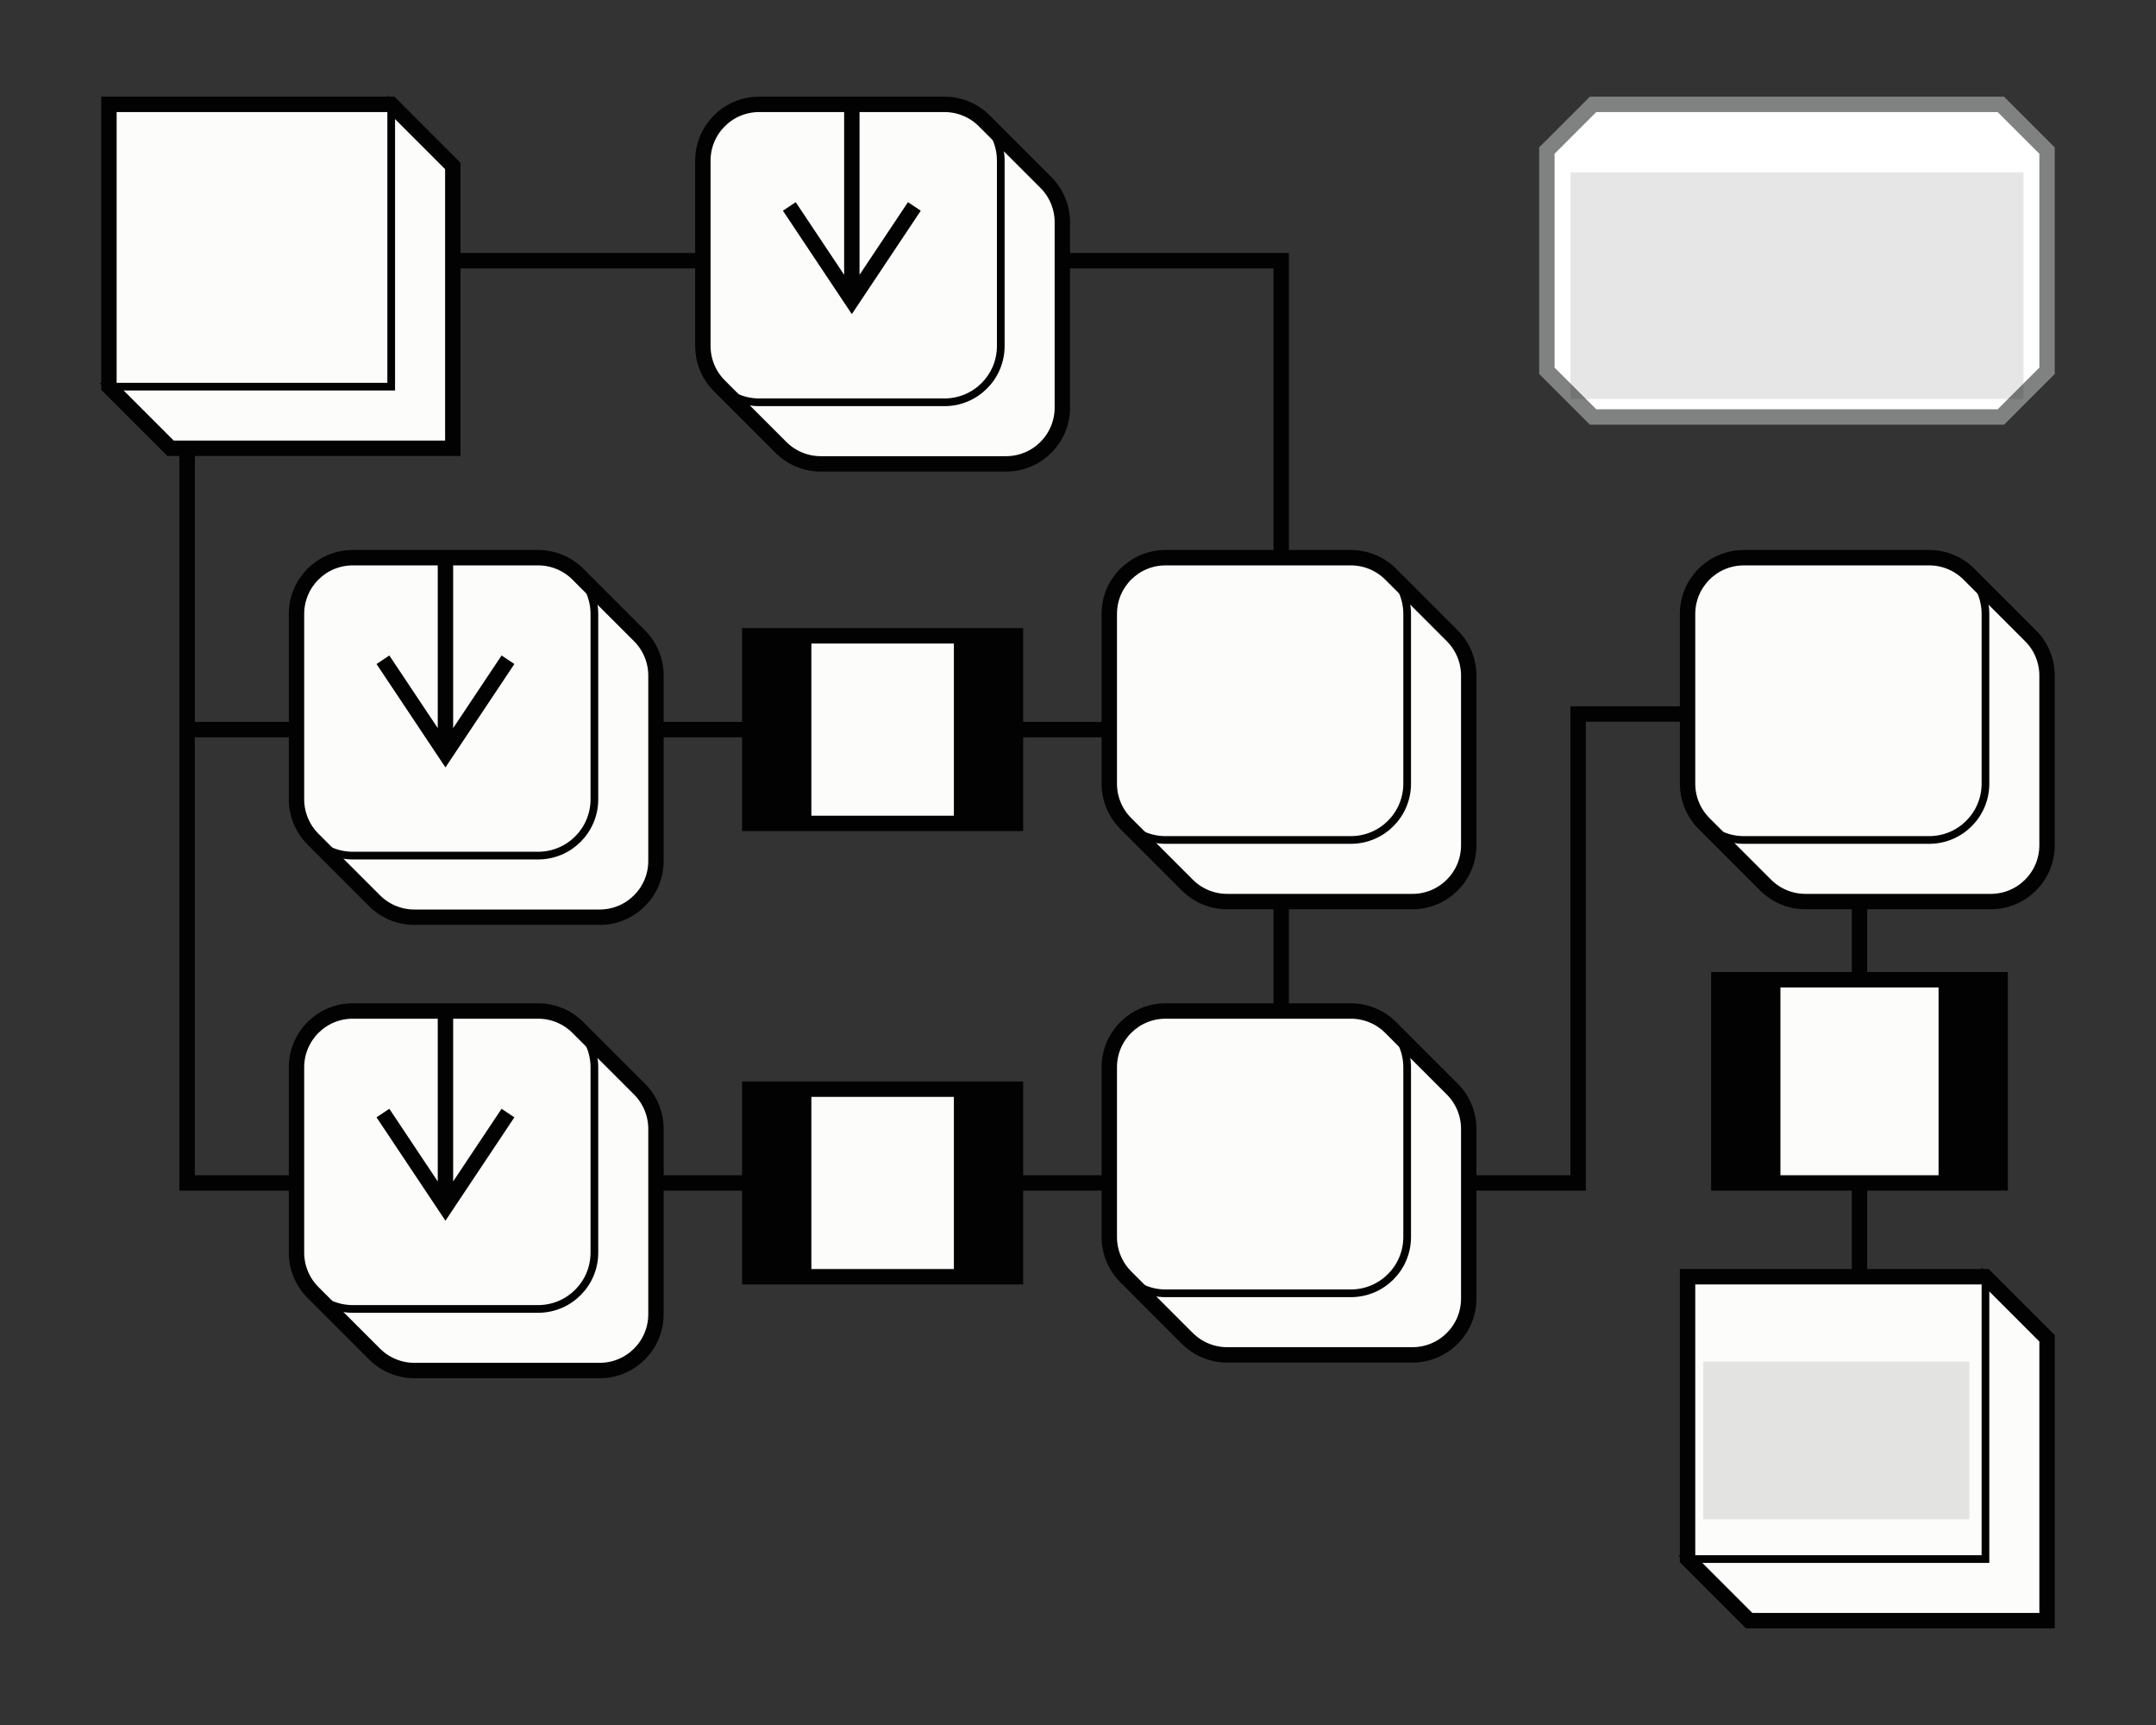 <?xml version="1.0" encoding="utf-8"?>
<!-- Generator: Adobe Illustrator 25.2.3, SVG Export Plug-In . SVG Version: 6.00 Build 0)  -->
<svg version="1.1" id="Слой_1" xmlns="http://www.w3.org/2000/svg" xmlns:xlink="http://www.w3.org/1999/xlink" x="0px" y="0px"
	 viewBox="0 0 100 80" style="enable-background:new 0 0 100 80;" xml:space="preserve">
<rect x="0" y="0" width="100" height="80" fill="#333333" stroke="none"/>
<style type="text/css">
	.st0{fill:#FCFCFA;}
	.st1{fill:none;stroke:#020203;stroke-width:0.357;stroke-miterlimit:10;}
	.st2{fill:none;stroke:#020203;stroke-width:0.714;stroke-miterlimit:10;}
	.st3{fill:#020203;}
	.st4{opacity:0.1;fill:#020203;}
	.st5{fill:#FFFFFF;}
	.st6{fill:none;stroke:#808181;stroke-width:0.714;stroke-miterlimit:10;}
</style>
<g>
	<polygon class="st0" points="5.053,4.84 18.145,4.84 21.002,7.697 21.002,20.789 
		7.91,20.789 5.053,17.932 	"/>
	<polygon class="st1" points="18.145,4.84 21.002,7.697 21.002,20.789 7.91,20.789 
		5.053,17.932 18.145,17.932 	"/>
	<polygon class="st2" points="5.053,4.84 18.145,4.84 21.002,7.697 21.002,20.789 
		7.91,20.789 5.053,17.932 	"/>
	<path class="st0" d="M35.211,4.84h8.597c0.692,0,1.356,0.275,1.845,0.764l2.857,2.857
		c0.489,0.489,0.764,1.153,0.764,1.845v8.597c0,1.441-1.168,2.61-2.61,2.61
		h-8.597c-0.692,0-1.356-0.275-1.845-0.764l-2.857-2.857
		c-0.489-0.489-0.764-1.153-0.764-1.845V7.45
		C32.601,6.008,33.77,4.84,35.211,4.84z"/>
	<path class="st1" d="M46.418,7.45L46.418,7.45c0-0.692-0.275-1.356-0.764-1.845
		l2.857,2.857c0.489,0.489,0.764,1.153,0.764,1.845v8.597
		c0,1.441-1.168,2.61-2.61,2.61h-8.597c-0.692,0-1.356-0.275-1.845-0.764
		l-2.857-2.857c0.489,0.489,1.153,0.764,1.845,0.764h8.597
		c1.441,0,2.61-1.168,2.61-2.61V7.45z"/>
	<path class="st2" d="M35.211,4.84h8.597c0.692,0,1.356,0.275,1.845,0.764l2.857,2.857
		c0.489,0.489,0.764,1.153,0.764,1.845v8.597c0,1.441-1.168,2.61-2.61,2.61
		h-8.597c-0.692,0-1.356-0.275-1.845-0.764l-2.857-2.857
		c-0.489-0.489-0.764-1.153-0.764-1.845V7.45
		C32.601,6.009,33.77,4.84,35.211,4.84z"/>
	<path class="st2" d="M39.51,13.923V4.84 M36.61,9.574l2.9,4.35l2.9-4.35"/>
	<path class="st0" d="M16.362,25.863h8.597c0.692,0,1.356,0.275,1.845,0.764l2.857,2.857
		c0.489,0.489,0.764,1.153,0.764,1.845v8.597c0,1.441-1.168,2.61-2.61,2.61
		h-8.597c-0.692,0-1.356-0.275-1.845-0.764l-2.857-2.857
		c-0.489-0.489-0.764-1.153-0.764-1.845v-8.597
		C13.753,27.032,14.921,25.863,16.362,25.863z"/>
	<path class="st1" d="M27.569,28.473L27.569,28.473c0-0.692-0.275-1.356-0.764-1.845
		l2.857,2.857c0.489,0.489,0.764,1.153,0.764,1.845v8.597
		c0,1.441-1.168,2.61-2.61,2.61h-8.597c-0.692,0-1.356-0.275-1.845-0.764
		l-2.857-2.857c0.489,0.489,1.153,0.764,1.845,0.764h8.597
		c1.441,0,2.61-1.168,2.61-2.61V28.473z"/>
	<path class="st2" d="M16.362,25.864h8.597c0.692,0,1.356,0.275,1.845,0.764l2.857,2.857
		c0.489,0.489,0.764,1.153,0.764,1.845v8.597c0,1.441-1.168,2.61-2.61,2.61
		h-8.597c-0.692,0-1.356-0.275-1.845-0.764l-2.857-2.857
		c-0.489-0.489-0.764-1.153-0.764-1.845v-8.597
		C13.753,27.032,14.921,25.864,16.362,25.864z"/>
	<path class="st2" d="M20.661,34.947v-9.083 M17.761,30.597l2.9,4.35l2.9-4.35"/>
	<rect x="34.776" y="29.488" class="st0" width="12.324" height="8.699"/>
	<rect x="34.776" y="29.488" class="st2" width="12.324" height="8.699"/>
	<path class="st3" d="M44.243,29.488h2.857v8.699h-2.857V29.488z M34.776,29.488h2.857
		v8.699H34.776V29.488z"/>
	<path class="st0" d="M54.06,25.863h8.597c0.692,0,1.356,0.275,1.845,0.764l2.857,2.857
		c0.489,0.489,0.764,1.153,0.764,1.845v7.872c0,1.441-1.168,2.61-2.61,2.61
		H56.917c-0.692,0-1.356-0.275-1.845-0.764l-2.857-2.857
		c-0.489-0.489-0.764-1.153-0.764-1.845v-7.872
		C51.45,27.032,52.618,25.863,54.06,25.863z"/>
	<path class="st1" d="M65.267,28.473L65.267,28.473c0-0.692-0.275-1.356-0.764-1.845
		l2.857,2.857c0.489,0.489,0.764,1.153,0.764,1.845v7.872
		c0,1.441-1.169,2.61-2.61,2.61H56.917c-0.692,0-1.356-0.275-1.845-0.764
		l-2.857-2.857c0.489,0.489,1.153,0.764,1.845,0.764h8.597
		c1.441,0,2.61-1.168,2.61-2.61V28.473z"/>
	<path class="st2" d="M54.06,25.864h8.597c0.692,0,1.356,0.275,1.845,0.764l2.857,2.857
		c0.489,0.489,0.764,1.153,0.764,1.845v7.872c0,1.441-1.169,2.61-2.61,2.61
		H56.917c-0.692,0-1.356-0.275-1.845-0.764l-2.857-2.857
		c-0.489-0.489-0.764-1.153-0.764-1.845v-7.872
		C51.45,27.032,52.618,25.864,54.06,25.864z"/>
	<path class="st0" d="M16.362,46.887h8.597c0.692,0,1.356,0.275,1.845,0.764l2.857,2.857
		c0.489,0.489,0.764,1.153,0.764,1.845v8.597c0,1.441-1.168,2.61-2.61,2.61
		h-8.597c-0.692,0-1.356-0.275-1.845-0.764l-2.857-2.857
		c-0.489-0.489-0.764-1.153-0.764-1.845v-8.597
		C13.753,48.055,14.921,46.887,16.362,46.887z"/>
	<path class="st1" d="M27.569,49.497L27.569,49.497c0-0.692-0.275-1.356-0.764-1.845
		l2.857,2.857c0.489,0.489,0.764,1.153,0.764,1.845v8.597
		c0,1.441-1.168,2.61-2.61,2.61h-8.597c-0.692,0-1.356-0.275-1.845-0.764
		l-2.857-2.857c0.489,0.489,1.153,0.764,1.845,0.764h8.597
		c1.441,0,2.61-1.168,2.61-2.61V49.497z"/>
	<path class="st2" d="M16.362,46.887h8.597c0.692,0,1.356,0.275,1.845,0.764l2.857,2.857
		c0.489,0.489,0.764,1.153,0.764,1.845v8.597c0,1.441-1.168,2.61-2.61,2.61
		h-8.597c-0.692,0-1.356-0.275-1.845-0.764l-2.857-2.857
		c-0.489-0.489-0.764-1.153-0.764-1.845v-8.597
		C13.753,48.055,14.921,46.887,16.362,46.887z"/>
	<path class="st2" d="M20.661,55.97v-9.083 M17.761,51.62l2.9,4.35l2.9-4.35"/>
	<rect x="34.776" y="50.512" class="st0" width="12.324" height="8.699"/>
	<rect x="34.776" y="50.512" class="st2" width="12.324" height="8.699"/>
	<path class="st3" d="M44.243,50.512h2.857v8.699h-2.857V50.512z M34.776,50.512h2.857v8.699
		H34.776V50.512z"/>
	<path class="st0" d="M54.06,46.887h8.597c0.692,0,1.356,0.275,1.845,0.764l2.857,2.857
		c0.489,0.489,0.764,1.153,0.764,1.845v7.872c0,1.441-1.168,2.61-2.61,2.61H56.917
		c-0.692,0-1.356-0.275-1.845-0.764l-2.857-2.857
		c-0.489-0.489-0.764-1.153-0.764-1.845v-7.872
		C51.45,48.055,52.618,46.887,54.06,46.887z"/>
	<path class="st1" d="M65.267,49.497L65.267,49.497c0-0.692-0.275-1.356-0.764-1.845
		l2.857,2.857c0.489,0.489,0.764,1.153,0.764,1.845v7.872
		c0,1.441-1.169,2.61-2.61,2.61H56.917c-0.692,0-1.356-0.275-1.845-0.764
		l-2.857-2.857c0.489,0.489,1.153,0.764,1.845,0.764h8.597
		c1.441,0,2.61-1.169,2.61-2.61V49.497z"/>
	<path class="st2" d="M54.06,46.887h8.597c0.692,0,1.356,0.275,1.845,0.764l2.857,2.857
		c0.489,0.489,0.764,1.153,0.764,1.845v7.872c0,1.441-1.169,2.61-2.61,2.61
		H56.917c-0.692,0-1.356-0.275-1.845-0.764l-2.857-2.857
		c-0.489-0.489-0.764-1.153-0.764-1.845v-7.872
		C51.45,48.055,52.618,46.887,54.06,46.887z"/>
	<path class="st0" d="M80.883,25.863h8.597c0.692,0,1.356,0.275,1.845,0.764l2.857,2.857
		c0.489,0.489,0.764,1.153,0.764,1.845v7.872c0,1.441-1.168,2.61-2.61,2.61
		h-8.597c-0.692,0-1.356-0.275-1.845-0.764l-2.857-2.857
		c-0.489-0.489-0.764-1.153-0.764-1.845v-7.872
		C78.273,27.032,79.441,25.863,80.883,25.863z"/>
	<path class="st1" d="M92.09,28.473L92.09,28.473c0-0.692-0.275-1.356-0.764-1.845
		l2.857,2.857c0.49,0.489,0.764,1.153,0.764,1.845v7.872
		c0,1.441-1.168,2.61-2.61,2.61h-8.597c-0.692,0-1.356-0.275-1.845-0.764
		l-2.857-2.857c0.489,0.489,1.153,0.764,1.845,0.764h8.597
		c1.441,0,2.61-1.168,2.61-2.61V28.473z"/>
	<path class="st2" d="M80.883,25.864h8.597c0.692,0,1.356,0.275,1.845,0.764l2.857,2.857
		c0.49,0.489,0.764,1.153,0.764,1.845v7.872c0,1.441-1.168,2.61-2.61,2.61
		h-8.597c-0.692,0-1.356-0.275-1.845-0.764l-2.857-2.857
		c-0.489-0.489-0.764-1.153-0.764-1.845v-7.872
		C78.273,27.032,79.441,25.864,80.883,25.864z"/>
	<rect x="79.723" y="45.437" class="st0" width="13.049" height="9.424"/>
	<rect x="79.723" y="45.437" class="st2" width="13.049" height="9.424"/>
	<path class="st3" d="M89.915,45.437h2.857v9.424H89.915V45.437z M79.723,45.437h2.857v9.424
		h-2.857V45.437z"/>
	<polygon class="st0" points="78.273,59.211 92.09,59.211 94.947,62.068 94.947,75.16 
		81.13,75.16 78.273,72.303 	"/>
	<polygon class="st1" points="92.09,59.211 94.947,62.068 94.947,75.16 81.13,75.16 
		78.273,72.303 92.09,72.303 	"/>
	<polygon class="st2" points="78.273,59.211 92.09,59.211 94.947,62.068 94.947,75.16 
		81.13,75.16 78.273,72.303 	"/>
	<rect x="78.998" y="63.151" class="st4" width="12.345" height="7.306"/>
	<polygon class="st5" points="73.891,19.339 71.748,17.196 71.748,6.983 73.891,4.84 
		92.804,4.84 94.947,6.983 94.947,17.196 92.804,19.339 	"/>
	<polygon class="st6" points="73.891,19.339 71.748,17.196 71.748,6.983 73.891,4.84 
		92.804,4.84 94.947,6.983 94.947,17.196 92.804,19.339 	"/>
	<rect x="72.843" y="7.997" class="st4" width="21.009" height="10.505"/>
	<line class="st2" x1="59.424" y1="41.812" x2="59.424" y2="46.887"/>
	<polyline class="st2" points="68.124,54.861 73.198,54.861 73.198,33.113 78.273,33.113 	"/>
	<line class="st2" x1="47.1" y1="33.838" x2="51.45" y2="33.838"/>
	<line class="st2" x1="47.1" y1="54.861" x2="51.45" y2="54.861"/>
	<line class="st2" x1="30.426" y1="33.838" x2="34.776" y2="33.838"/>
	<line class="st2" x1="30.426" y1="54.861" x2="34.776" y2="54.861"/>
	<polyline class="st2" points="49.275,12.09 59.424,12.09 59.424,25.864 	"/>
	<polyline class="st2" points="8.678,20.789 8.678,33.838 13.753,33.838 	"/>
	<polyline class="st2" points="8.678,20.789 8.678,54.861 13.753,54.861 	"/>
	<line class="st2" x1="21.002" y1="12.09" x2="32.601" y2="12.09"/>
	<line class="st2" x1="86.247" y1="41.812" x2="86.247" y2="45.437"/>
	<line class="st2" x1="86.247" y1="54.861" x2="86.247" y2="59.211"/>
</g>
</svg>
